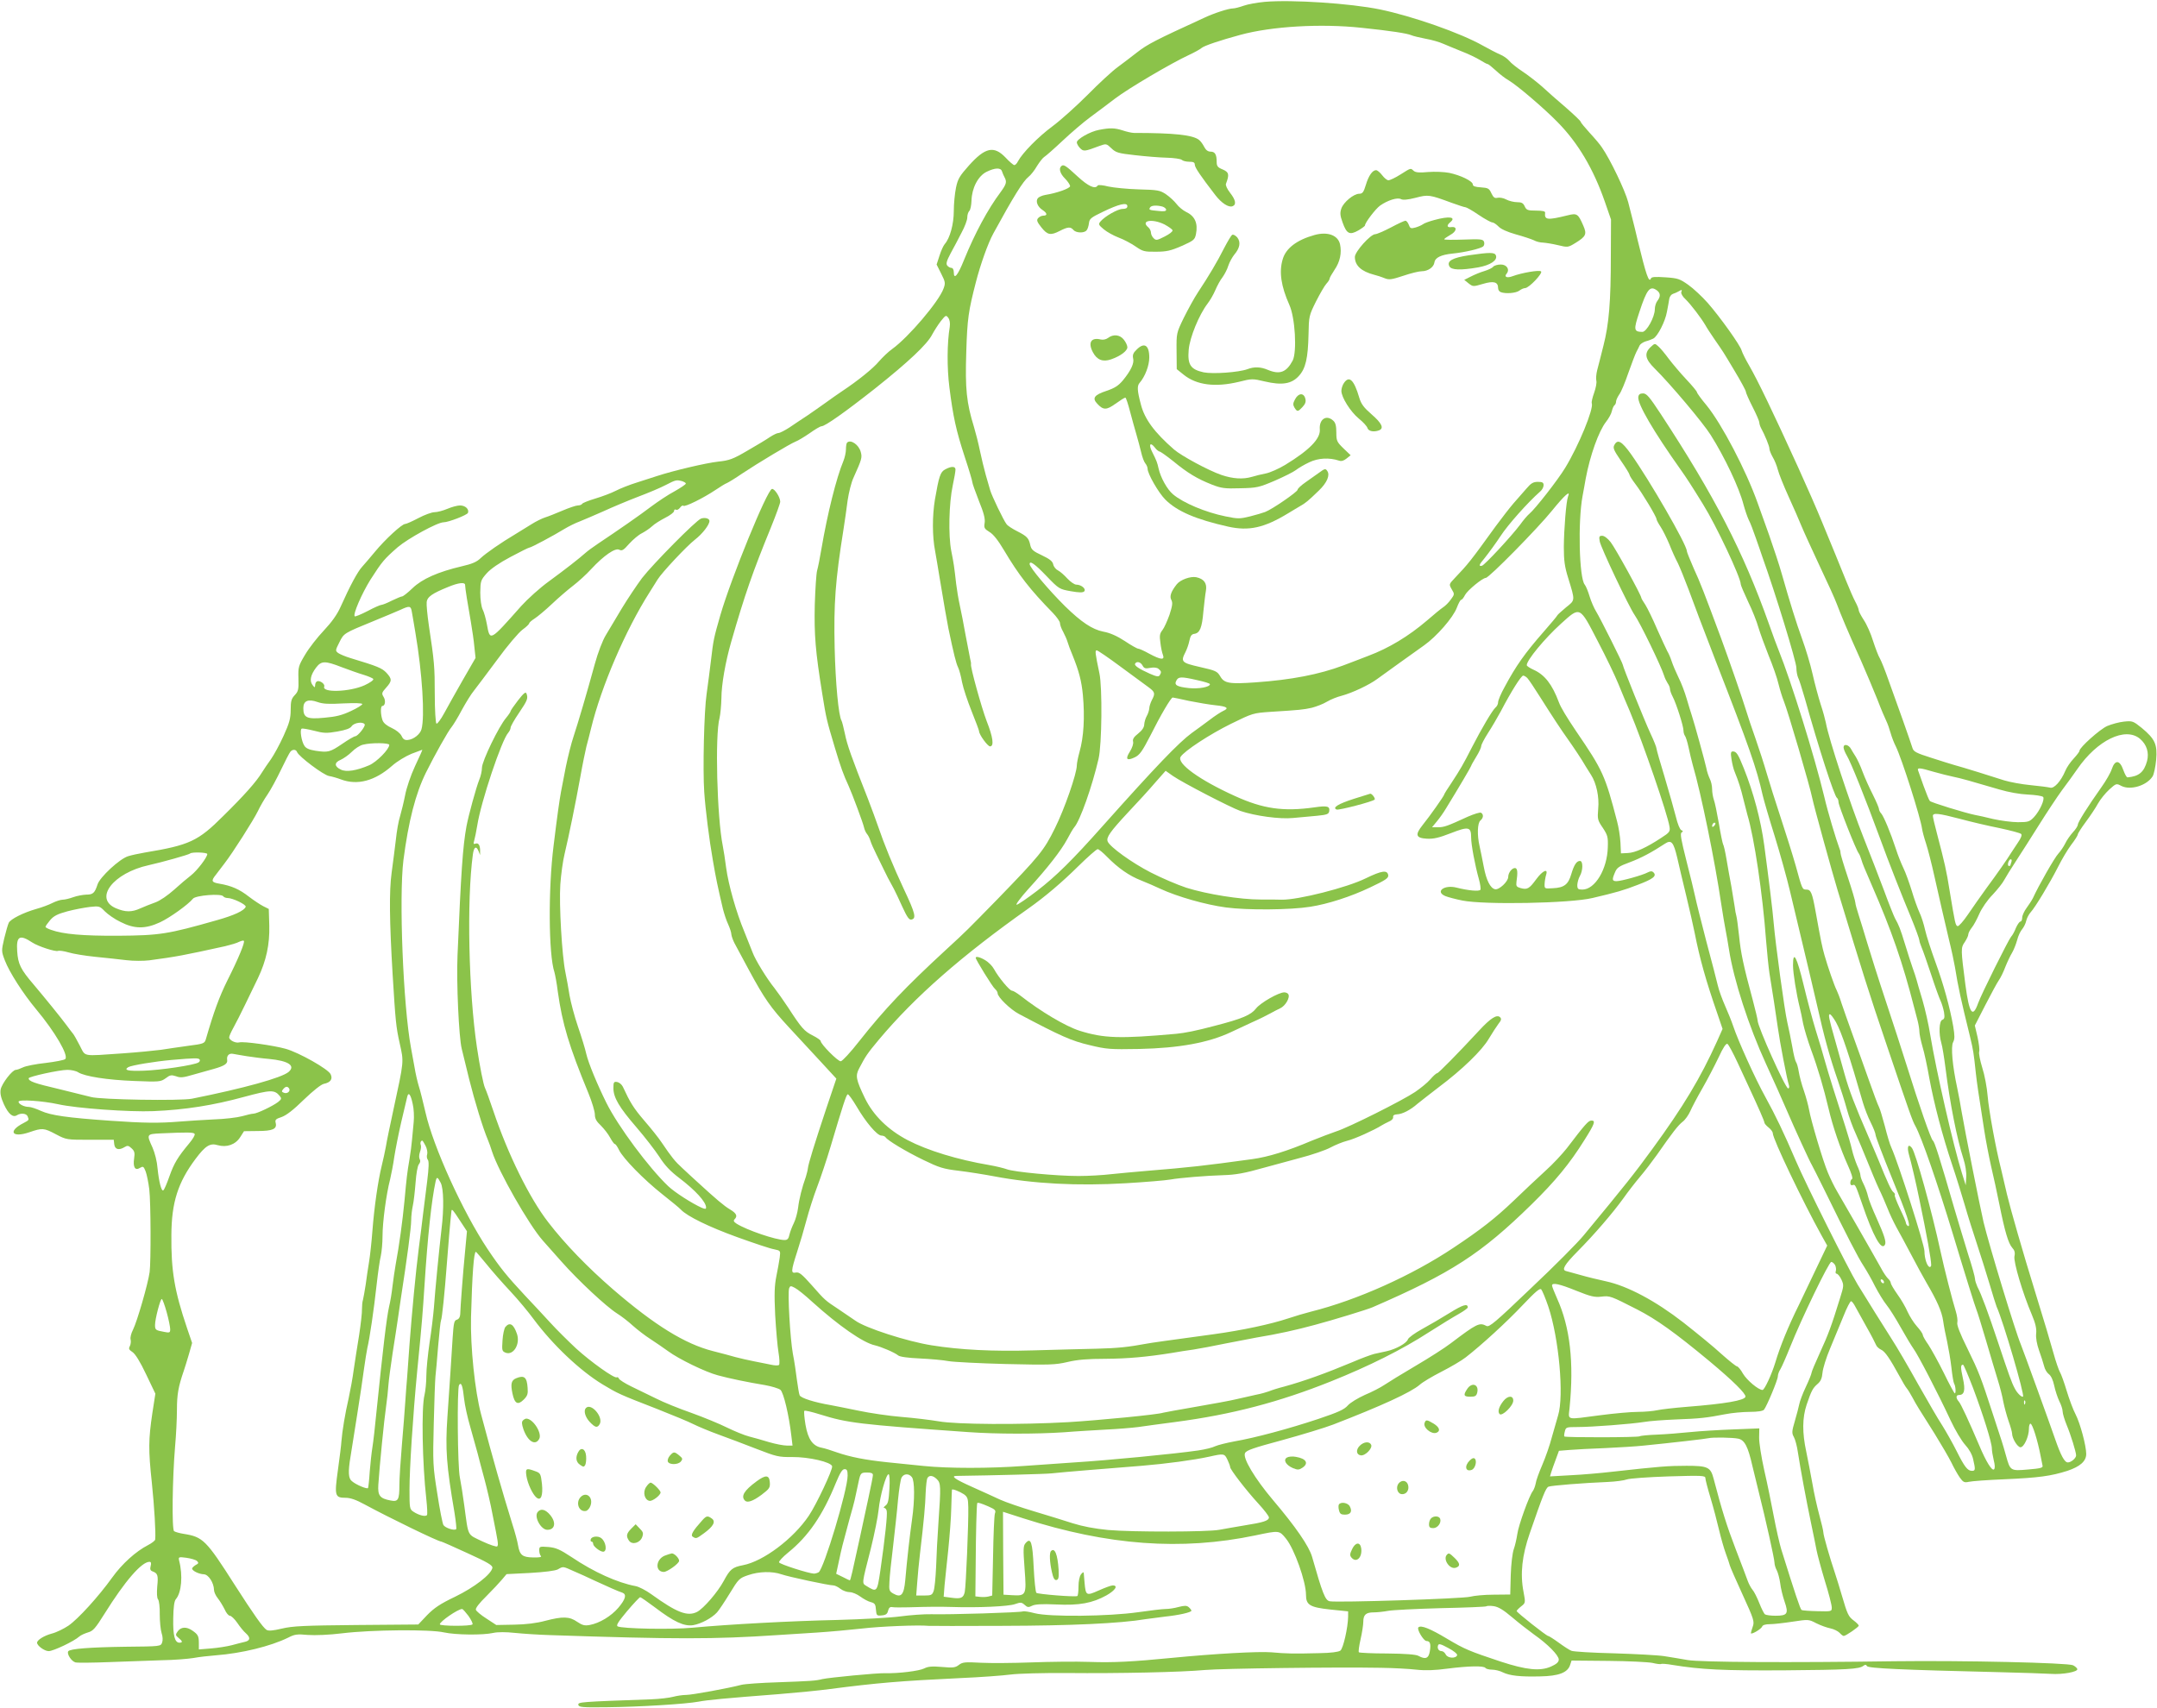 <?xml version="1.0" standalone="no"?>
<!DOCTYPE svg PUBLIC "-//W3C//DTD SVG 20010904//EN"
 "http://www.w3.org/TR/2001/REC-SVG-20010904/DTD/svg10.dtd">
<svg version="1.0" xmlns="http://www.w3.org/2000/svg"
 width="1280pt" height="1014pt" viewBox="0 0 1280 1014"
 preserveAspectRatio="xMidYMid meet">
<g transform="translate(0,1014) scale(0.1,-0.1)"
fill="#8bc34a" stroke="none">
<path d="M7505 10129 c-44 -4 -100 -14 -125 -23 -25 -9 -53 -16 -63 -16 -26 0
-113 -28 -172 -56 -290 -133 -335 -156 -399 -206 -30 -24 -81 -62 -113 -86
-32 -23 -112 -97 -178 -164 -66 -66 -160 -151 -210 -188 -85 -63 -177 -157
-204 -207 -6 -13 -16 -23 -22 -23 -5 0 -29 20 -52 45 -69 72 -121 60 -217 -47
-55 -62 -66 -79 -77 -132 -7 -34 -13 -96 -13 -138 0 -79 -23 -162 -54 -197 -8
-9 -22 -40 -31 -69 l-17 -52 27 -54 c25 -49 26 -57 14 -89 -27 -76 -208 -289
-304 -358 -23 -16 -58 -50 -79 -74 -34 -41 -124 -114 -222 -179 -21 -14 -64
-44 -94 -66 -30 -22 -80 -56 -110 -77 -30 -20 -78 -51 -105 -70 -28 -18 -57
-33 -65 -33 -9 0 -31 -11 -51 -24 -20 -14 -80 -50 -134 -81 -85 -50 -107 -58
-174 -65 -72 -8 -263 -53 -361 -85 -25 -8 -79 -26 -121 -39 -42 -13 -98 -35
-125 -49 -27 -14 -81 -34 -121 -46 -40 -12 -75 -26 -78 -31 -3 -6 -15 -10 -26
-10 -11 0 -52 -14 -92 -31 -40 -17 -85 -35 -102 -40 -16 -5 -54 -23 -82 -41
-29 -18 -71 -44 -94 -58 -86 -51 -175 -113 -206 -142 -23 -23 -51 -35 -112
-49 -141 -33 -236 -75 -293 -130 -28 -27 -56 -49 -62 -49 -6 0 -33 -12 -61
-25 -27 -14 -55 -25 -61 -25 -7 0 -44 -16 -83 -37 -39 -20 -73 -34 -76 -31
-12 11 42 135 93 217 70 109 81 122 162 193 61 52 236 148 272 148 29 0 140
43 145 56 8 22 -16 44 -47 44 -16 0 -49 -9 -75 -20 -26 -11 -60 -20 -76 -20
-17 0 -60 -16 -96 -35 -36 -19 -72 -35 -79 -35 -19 0 -119 -92 -179 -165 -27
-33 -62 -73 -76 -89 -27 -29 -72 -113 -128 -238 -20 -45 -52 -90 -99 -140 -38
-40 -88 -104 -111 -143 -40 -67 -42 -74 -40 -143 2 -64 -1 -76 -22 -98 -20
-21 -24 -36 -24 -87 0 -51 -8 -79 -42 -154 -23 -51 -57 -113 -75 -139 -18 -25
-42 -60 -53 -78 -34 -56 -105 -136 -230 -259 -150 -150 -200 -173 -465 -217
-36 -6 -81 -16 -100 -22 -51 -16 -167 -124 -181 -167 -17 -52 -27 -61 -68 -61
-20 -1 -54 -7 -76 -15 -22 -8 -50 -15 -63 -15 -12 0 -40 -9 -60 -19 -21 -11
-64 -27 -97 -36 -77 -22 -152 -60 -163 -82 -5 -10 -17 -52 -27 -93 -17 -74
-17 -76 4 -131 27 -70 107 -195 186 -290 112 -134 194 -275 172 -295 -6 -6
-59 -16 -116 -23 -57 -6 -118 -18 -134 -26 -17 -8 -36 -15 -43 -15 -21 0 -83
-81 -90 -116 -4 -24 1 -48 19 -88 27 -58 53 -81 78 -65 22 14 56 11 63 -7 9
-22 9 -22 -23 -39 -97 -49 -71 -91 34 -55 76 26 85 26 158 -13 61 -32 63 -32
202 -32 l140 0 3 -27 c4 -31 28 -37 62 -16 16 10 23 9 40 -7 18 -16 21 -27 16
-60 -8 -53 6 -75 34 -57 19 11 22 10 34 -20 7 -18 17 -67 22 -108 9 -77 10
-428 2 -490 -10 -71 -74 -293 -99 -343 -11 -21 -17 -47 -14 -57 3 -11 1 -28
-4 -39 -9 -16 -6 -22 15 -36 17 -11 46 -58 81 -132 l55 -115 -18 -116 c-23
-156 -24 -217 -3 -412 15 -144 24 -299 20 -337 0 -7 -20 -22 -43 -34 -72 -37
-154 -111 -212 -192 -81 -113 -203 -247 -260 -286 -27 -18 -71 -40 -99 -47
-45 -12 -87 -38 -87 -54 0 -18 44 -50 69 -50 27 0 150 58 182 87 9 8 32 18 51
24 30 8 44 24 99 112 120 192 219 307 266 307 9 0 12 -7 7 -25 -5 -19 -2 -27
12 -32 30 -11 34 -24 27 -90 -3 -39 -2 -68 5 -76 6 -7 11 -47 10 -89 0 -42 5
-92 11 -111 7 -20 8 -43 3 -56 -8 -23 -10 -23 -218 -25 -210 -3 -330 -12 -339
-27 -10 -15 19 -60 43 -66 13 -3 106 -2 205 2 100 4 239 9 309 11 70 1 154 8
185 13 32 6 92 13 133 16 156 12 326 54 430 105 38 20 54 22 117 16 44 -3 125
0 206 10 173 21 521 24 602 5 69 -15 230 -17 292 -3 27 6 75 6 130 0 49 -5
142 -11 208 -13 741 -25 973 -25 1345 0 52 3 158 10 235 15 77 5 199 16 270
24 108 13 338 22 395 16 8 -1 206 -1 440 0 403 1 696 14 850 40 30 4 82 11
115 15 78 8 155 25 155 35 0 4 -7 13 -16 21 -12 10 -24 10 -60 1 -24 -7 -59
-12 -78 -12 -18 0 -92 -9 -162 -19 -174 -25 -526 -29 -614 -6 -33 9 -64 13
-69 11 -11 -7 -440 -20 -544 -17 -43 1 -126 -5 -185 -13 -59 -8 -226 -17 -372
-21 -276 -6 -646 -26 -860 -46 -127 -12 -419 -6 -445 8 -10 6 5 29 56 90 39
46 74 83 78 83 4 0 43 -27 87 -60 113 -86 173 -114 227 -106 47 8 111 42 142
76 11 12 45 63 75 112 53 87 57 91 110 109 64 22 142 24 197 5 43 -15 281 -66
309 -66 8 0 27 -9 41 -20 14 -11 39 -20 55 -20 16 0 44 -12 63 -26 19 -14 46
-29 62 -33 24 -6 29 -13 31 -45 3 -35 5 -37 35 -34 24 2 33 9 37 28 5 18 12
24 26 21 10 -2 53 -2 94 -1 135 4 184 4 260 2 151 -5 335 3 373 17 34 12 40
11 58 -5 16 -15 23 -15 43 -5 17 9 57 12 142 8 139 -7 217 8 300 54 53 30 71
59 37 59 -10 0 -47 -14 -83 -30 -74 -33 -77 -31 -84 46 -2 27 -5 54 -5 59 -1
6 -8 1 -16 -9 -9 -12 -15 -42 -15 -72 0 -29 -3 -55 -7 -57 -14 -7 -235 11
-243 19 -5 5 -12 73 -16 152 -7 150 -17 178 -47 144 -15 -16 -16 -33 -7 -153
12 -157 10 -162 -75 -157 l-50 3 -2 246 -1 246 121 -39 c502 -161 938 -193
1377 -101 142 30 141 30 181 -19 50 -61 119 -255 119 -334 0 -60 23 -74 143
-87 l107 -11 0 -31 c-1 -66 -29 -189 -46 -202 -11 -8 -56 -14 -123 -15 -158
-4 -198 -3 -287 5 -76 6 -333 -8 -589 -33 -234 -23 -349 -29 -490 -24 -82 3
-238 1 -345 -3 -107 -4 -242 -5 -300 -2 -93 5 -108 4 -130 -13 -21 -16 -34
-18 -100 -12 -59 5 -83 3 -106 -9 -30 -15 -153 -30 -230 -28 -45 2 -335 -26
-374 -35 -38 -10 -71 -12 -265 -19 -99 -3 -196 -10 -215 -15 -76 -20 -294 -60
-328 -60 -20 0 -55 -5 -77 -11 -22 -6 -80 -13 -130 -15 -424 -15 -436 -16
-433 -33 3 -14 24 -16 173 -14 192 2 465 19 540 33 51 10 157 20 480 45 99 8
234 21 300 30 277 36 416 48 775 65 118 5 252 15 297 21 46 6 193 10 335 9
311 -3 678 5 818 18 102 9 780 18 1045 13 72 -1 166 -6 209 -11 55 -6 111 -4
185 6 125 16 217 18 226 4 3 -5 21 -10 39 -10 18 0 47 -7 64 -16 41 -20 104
-27 222 -24 109 2 162 22 177 67 l9 27 218 -2 c120 -1 238 -7 262 -12 25 -6
48 -9 52 -6 4 2 34 0 67 -6 173 -28 302 -34 662 -32 376 3 446 7 471 27 10 8
16 7 21 -2 8 -13 200 -22 786 -36 132 -3 269 -8 305 -10 70 -5 163 12 157 29
-2 6 -13 16 -25 22 -31 15 -654 29 -1057 24 -625 -9 -1156 -6 -1230 7 -38 7
-101 17 -138 23 -37 6 -172 13 -300 17 -128 3 -241 10 -252 15 -11 4 -45 26
-75 48 -30 22 -59 40 -63 40 -10 0 -187 140 -187 148 0 3 12 16 26 27 27 21
27 22 15 86 -21 108 -9 217 37 349 77 223 95 269 111 276 17 7 205 22 351 28
47 2 98 9 114 15 16 6 126 14 247 18 199 6 219 5 219 -10 0 -9 14 -63 31 -119
17 -57 39 -141 50 -188 11 -47 29 -110 40 -140 11 -30 22 -62 24 -71 2 -9 36
-87 76 -174 67 -146 71 -160 60 -190 -6 -17 -11 -35 -11 -38 0 -12 61 23 67
39 3 9 20 14 47 14 22 0 83 7 135 15 93 14 94 14 140 -10 26 -13 63 -26 83
-30 20 -4 44 -16 54 -26 9 -10 20 -19 25 -19 12 0 89 53 89 61 0 5 -13 18 -29
30 -32 24 -38 36 -71 149 -12 41 -30 100 -40 130 -32 95 -70 227 -70 245 0 9
-11 55 -24 103 -13 48 -32 132 -41 187 -10 55 -26 139 -36 187 -25 115 -24
203 2 281 28 82 36 98 65 123 18 15 26 33 29 66 2 25 22 90 45 144 23 55 58
141 79 191 20 51 41 91 46 90 6 -2 17 -17 25 -33 8 -15 38 -69 66 -119 28 -49
53 -98 57 -108 3 -9 17 -22 30 -28 23 -10 52 -53 110 -159 16 -30 35 -62 42
-70 7 -8 22 -33 34 -55 25 -47 35 -62 131 -214 39 -63 84 -140 100 -172 15
-32 38 -72 50 -89 20 -28 27 -31 54 -25 17 4 112 11 211 15 203 9 276 19 373
50 75 25 112 57 112 100 0 49 -36 183 -63 235 -15 28 -38 91 -53 140 -15 50
-33 100 -40 111 -7 12 -25 64 -39 115 -25 88 -48 166 -109 364 -71 229 -146
491 -166 575 -12 52 -28 120 -35 150 -31 120 -73 350 -80 435 -4 50 -18 125
-32 168 -13 43 -22 86 -18 96 3 10 -2 49 -10 86 l-16 68 62 121 c34 66 70 133
80 147 10 14 28 50 39 80 12 30 30 68 40 84 10 17 23 50 30 75 6 25 20 54 30
65 9 11 21 34 24 50 4 17 16 39 26 50 27 29 116 177 163 270 22 44 57 103 78
131 22 28 39 56 39 61 0 6 21 39 47 74 26 35 59 84 73 110 14 25 44 62 67 83
41 37 42 37 72 21 54 -27 150 2 185 57 8 13 17 57 21 98 8 92 -7 124 -85 189
-52 42 -56 43 -106 38 -29 -3 -73 -15 -99 -26 -44 -19 -165 -128 -165 -147 0
-6 -16 -26 -35 -47 -19 -20 -41 -52 -49 -72 -26 -62 -67 -107 -90 -100 -12 3
-64 10 -117 15 -53 5 -122 18 -155 28 -64 21 -250 79 -299 92 -16 5 -77 23
-134 42 -89 28 -106 37 -112 58 -4 14 -30 88 -57 165 -28 77 -66 185 -86 240
-19 55 -42 112 -50 126 -9 14 -27 62 -41 105 -13 43 -38 99 -55 124 -16 25
-30 51 -30 58 0 7 -9 30 -20 50 -11 20 -35 76 -55 125 -38 94 -86 212 -142
347 -31 76 -91 213 -142 325 -146 321 -241 519 -291 605 -21 36 -41 76 -45 90
-9 32 -126 196 -201 282 -33 37 -84 85 -115 107 -51 36 -62 40 -136 45 -60 4
-83 3 -86 -7 -12 -28 -28 18 -79 228 -10 44 -23 96 -28 115 -5 19 -18 69 -28
110 -18 69 -107 255 -156 325 -11 17 -44 56 -73 87 -29 32 -53 61 -53 65 0 5
-39 42 -86 83 -48 41 -113 98 -144 127 -32 28 -85 69 -117 90 -32 21 -67 49
-77 62 -11 13 -35 30 -55 38 -19 8 -65 32 -101 52 -132 75 -418 175 -611 215
-175 36 -522 59 -684 45z m575 -154 c173 -18 270 -33 295 -44 11 -5 49 -14 85
-21 36 -6 83 -20 105 -30 22 -9 71 -30 109 -45 39 -15 87 -38 108 -51 21 -13
41 -24 45 -24 5 0 26 -17 49 -38 22 -21 57 -48 77 -59 52 -31 210 -166 290
-248 122 -124 213 -278 281 -474 l36 -104 -1 -215 c0 -273 -11 -405 -44 -534
-14 -57 -31 -122 -37 -145 -6 -23 -8 -52 -5 -63 3 -11 -3 -43 -13 -71 -10 -28
-17 -56 -14 -63 12 -32 -77 -250 -158 -383 -43 -71 -178 -244 -213 -273 -10
-8 -35 -37 -55 -65 -52 -69 -210 -239 -226 -243 -21 -5 -17 7 14 43 25 31 73
97 97 134 43 66 161 199 235 264 11 9 20 26 20 37 0 16 -7 20 -34 20 -27 0
-41 -8 -67 -39 -19 -21 -54 -61 -78 -89 -24 -28 -71 -89 -105 -135 -151 -209
-163 -224 -245 -310 -33 -35 -33 -35 -16 -65 17 -28 17 -30 -6 -61 -12 -17
-33 -38 -46 -46 -12 -8 -55 -43 -95 -78 -109 -93 -226 -164 -349 -210 -35 -14
-102 -39 -149 -57 -142 -53 -306 -85 -519 -100 -156 -11 -186 -6 -210 36 -18
30 -27 34 -120 55 -110 25 -116 31 -86 89 8 16 19 46 23 67 6 29 13 39 30 41
32 5 45 36 53 132 5 47 11 102 15 123 8 45 -11 71 -57 81 -34 7 -95 -15 -116
-42 -34 -43 -44 -72 -32 -93 9 -17 6 -35 -11 -88 -13 -36 -31 -77 -42 -91 -16
-20 -18 -33 -12 -75 3 -27 10 -60 15 -72 12 -32 -12 -30 -81 7 -30 17 -60 30
-66 30 -6 0 -42 20 -79 45 -46 30 -88 49 -128 56 -65 13 -130 56 -227 151 -96
95 -210 230 -210 250 0 23 32 0 100 -71 74 -77 77 -78 144 -90 51 -9 72 -9 80
-1 13 14 -17 40 -47 40 -11 0 -34 16 -53 36 -18 20 -43 42 -55 48 -13 6 -26
22 -29 36 -4 19 -21 32 -67 54 -52 24 -63 34 -69 60 -9 42 -19 53 -78 83 -28
14 -57 33 -63 42 -17 21 -88 169 -97 201 -4 14 -16 54 -26 90 -10 36 -26 101
-35 145 -9 44 -25 107 -35 140 -45 146 -53 227 -46 445 6 199 13 244 57 415
27 105 72 232 104 290 119 218 177 311 208 335 14 11 37 40 51 65 15 24 34 48
42 53 9 5 59 49 110 97 51 48 125 111 163 139 38 28 105 78 148 111 80 61 335
211 439 259 32 15 65 33 74 41 14 13 108 45 230 78 187 51 478 68 720 42z
m-2134 -852 c3 -10 10 -26 15 -35 15 -28 11 -41 -23 -88 -76 -101 -153 -245
-217 -402 -37 -93 -61 -121 -61 -74 0 15 -6 26 -14 26 -7 0 -19 6 -25 14 -8
10 -4 27 20 72 18 32 47 88 65 123 19 35 34 75 34 90 0 15 5 32 12 39 7 7 12
34 13 61 2 75 39 146 89 171 51 25 85 26 92 3z m3887 -707 c21 -16 22 -36 2
-62 -8 -10 -15 -32 -15 -49 0 -47 -49 -135 -74 -135 -51 1 -53 12 -18 117 45
137 63 160 105 129z m144 -10 c-3 -7 8 -27 25 -42 32 -31 92 -110 118 -154 8
-15 33 -53 55 -85 54 -78 47 -67 120 -189 36 -60 65 -114 65 -120 0 -7 18 -48
40 -91 22 -43 40 -85 40 -92 0 -7 4 -21 9 -31 25 -46 51 -110 51 -125 0 -9 9
-31 19 -49 11 -18 25 -52 31 -76 6 -24 35 -96 64 -160 29 -64 64 -143 77 -176
13 -32 62 -138 107 -235 46 -97 92 -198 102 -226 22 -59 65 -162 143 -335 30
-69 74 -172 97 -230 22 -58 47 -116 54 -130 7 -14 18 -45 25 -70 7 -25 21 -61
31 -80 35 -71 147 -422 156 -490 2 -14 12 -52 23 -85 11 -33 34 -123 51 -200
38 -168 51 -226 85 -370 15 -60 31 -135 36 -165 19 -119 35 -191 90 -415 19
-80 21 -92 34 -215 7 -62 14 -110 50 -340 9 -58 27 -152 40 -210 14 -58 36
-161 50 -230 32 -160 53 -230 76 -256 14 -15 18 -29 13 -51 -6 -33 48 -217
104 -348 21 -50 28 -81 25 -110 -3 -25 4 -63 17 -100 12 -33 25 -75 30 -93 4
-19 17 -40 28 -48 13 -9 25 -35 32 -68 6 -29 20 -71 30 -92 11 -21 20 -49 20
-61 0 -13 11 -49 24 -81 24 -57 56 -161 56 -180 0 -17 -30 -42 -49 -42 -20 0
-42 42 -76 140 -28 82 -189 526 -203 560 -33 78 -188 588 -221 725 -22 94
-110 538 -131 660 -6 39 -18 102 -26 140 -28 129 -38 243 -24 269 10 19 10 38
1 93 -20 114 -58 252 -106 383 -25 69 -53 154 -61 190 -8 36 -23 83 -34 105
-10 22 -31 79 -45 127 -15 48 -37 110 -50 136 -13 27 -33 77 -44 112 -32 98
-72 193 -87 211 -8 8 -14 21 -14 28 0 6 -16 44 -36 84 -20 39 -48 101 -61 136
-13 36 -32 76 -41 90 -9 14 -22 35 -28 46 -14 26 -44 32 -44 9 0 -9 9 -31 19
-48 23 -37 110 -254 197 -491 50 -138 133 -348 184 -470 26 -63 50 -129 50
-137 0 -6 6 -24 13 -41 8 -18 33 -90 57 -162 23 -71 49 -142 56 -156 7 -15 16
-45 20 -66 5 -32 3 -41 -10 -46 -19 -7 -22 -82 -6 -137 6 -19 17 -87 25 -150
26 -207 68 -420 106 -537 12 -37 19 -81 17 -110 l-3 -48 -22 70 c-53 170 -152
603 -189 825 -9 58 -30 150 -46 205 -17 55 -32 109 -35 120 -3 11 -13 43 -23
70 -10 28 -30 91 -45 140 -29 95 -37 114 -60 155 -7 14 -37 88 -65 165 -29 77
-83 217 -120 310 -80 201 -209 592 -225 685 -4 19 -17 69 -31 110 -13 41 -35
122 -48 180 -13 58 -41 150 -61 205 -36 99 -72 215 -122 390 -14 50 -48 153
-75 230 -28 77 -58 163 -68 190 -69 194 -212 467 -302 578 -32 38 -58 74 -58
79 0 5 -28 39 -63 76 -35 37 -81 92 -104 122 -22 30 -50 64 -62 74 -21 19 -21
19 -46 -4 -39 -37 -33 -71 24 -127 93 -92 286 -321 332 -394 84 -133 170 -315
195 -413 9 -33 23 -74 31 -91 9 -16 28 -66 43 -110 15 -44 33 -93 38 -110 77
-214 202 -622 202 -659 0 -20 5 -46 10 -57 6 -11 24 -68 41 -127 81 -290 174
-578 190 -588 5 -3 9 -14 9 -25 0 -20 104 -284 120 -304 4 -5 11 -21 15 -35 8
-28 18 -51 63 -155 117 -268 183 -459 251 -725 5 -19 14 -54 20 -76 6 -23 11
-53 11 -67 0 -14 8 -53 18 -88 11 -35 29 -120 41 -189 28 -151 77 -339 136
-515 24 -71 57 -179 75 -240 17 -60 50 -164 72 -230 22 -66 55 -172 74 -235
18 -63 38 -124 42 -135 40 -88 167 -523 157 -534 -7 -7 -36 21 -50 50 -18 34
-34 79 -99 274 -57 171 -98 283 -122 328 -7 16 -14 37 -14 47 0 10 -18 76 -41
146 -22 71 -58 192 -81 269 -89 308 -118 399 -128 405 -11 7 -82 211 -155 445
-26 83 -82 256 -125 385 -43 129 -92 285 -110 345 -18 61 -41 135 -51 166 -10
31 -19 63 -19 71 0 9 -20 77 -45 152 -25 74 -44 139 -43 143 0 5 -1 15 -5 23
-21 56 -71 222 -91 309 -60 249 -198 690 -271 871 -8 19 -35 91 -59 160 -151
425 -321 755 -641 1243 -67 102 -84 122 -105 122 -18 0 -26 -6 -28 -21 -6 -40
89 -203 253 -434 30 -42 64 -94 131 -203 78 -125 224 -435 224 -475 0 -6 20
-53 44 -104 25 -51 52 -120 61 -153 10 -33 37 -107 60 -165 24 -58 51 -134 59
-170 9 -36 23 -81 31 -100 24 -58 155 -505 170 -580 9 -45 118 -440 150 -545
151 -497 182 -597 290 -915 140 -414 153 -451 171 -483 37 -67 130 -336 223
-642 71 -236 132 -431 140 -450 5 -11 30 -92 56 -180 26 -88 57 -194 70 -235
13 -41 28 -100 33 -130 6 -30 20 -82 31 -114 12 -33 21 -66 21 -74 0 -29 32
-82 50 -82 21 0 50 64 50 110 0 17 4 30 9 30 12 0 43 -101 60 -190 5 -25 10
-52 12 -60 3 -12 -14 -16 -86 -22 -104 -9 -106 -9 -131 82 -8 30 -20 69 -25
85 -6 17 -30 91 -54 165 -71 218 -81 245 -150 386 -44 88 -64 141 -60 154 3
11 -1 41 -9 67 -18 56 -70 259 -90 353 -54 249 -147 583 -170 616 -22 29 -31
8 -18 -39 12 -40 44 -177 61 -262 46 -221 71 -360 71 -394 0 -6 -4 -11 -8 -11
-15 0 -32 50 -32 94 0 39 -155 523 -196 614 -9 18 -26 76 -39 128 -14 52 -29
103 -35 114 -6 10 -32 81 -59 157 -27 76 -70 197 -96 268 -26 72 -56 157 -67
190 -10 33 -24 68 -29 78 -13 24 -53 140 -72 207 -15 54 -19 72 -53 260 -20
111 -28 130 -54 130 -25 0 -25 0 -64 142 -19 67 -60 197 -90 288 -30 91 -67
208 -82 260 -15 52 -45 145 -66 205 -22 61 -47 137 -57 170 -19 63 -99 294
-149 430 -100 269 -123 329 -161 411 -22 51 -41 97 -41 103 0 38 -222 422
-333 578 -54 75 -78 88 -97 52 -10 -17 -4 -31 39 -94 28 -40 51 -78 51 -83 0
-5 15 -29 34 -54 40 -52 126 -195 126 -209 0 -5 11 -26 25 -47 13 -20 36 -66
51 -102 14 -36 37 -87 51 -113 13 -27 41 -97 63 -155 21 -59 94 -251 162 -427
198 -508 242 -634 278 -795 7 -30 39 -140 72 -245 32 -104 72 -248 89 -320 17
-71 50 -211 74 -310 24 -99 62 -261 85 -360 46 -205 78 -319 125 -455 18 -52
43 -131 55 -175 12 -44 35 -107 51 -141 15 -33 46 -107 69 -164 23 -57 54
-132 70 -166 17 -34 39 -87 51 -116 11 -29 35 -80 53 -113 19 -33 58 -107 89
-165 30 -58 71 -132 90 -165 62 -106 90 -169 98 -225 4 -30 15 -86 24 -125 8
-38 20 -107 25 -152 5 -46 12 -88 16 -95 9 -14 12 -58 4 -58 -3 0 -33 55 -65
121 -33 67 -75 142 -92 168 -18 25 -33 52 -33 58 0 7 -16 30 -35 51 -19 21
-43 60 -55 86 -11 26 -38 73 -60 103 -22 31 -40 62 -40 68 0 7 -7 18 -15 25
-8 7 -28 35 -43 64 -46 83 -232 407 -261 456 -15 25 -39 74 -54 110 -30 71
-101 311 -112 375 -4 22 -17 72 -30 110 -14 39 -27 90 -31 115 -4 25 -11 50
-16 56 -5 7 -15 47 -22 90 -8 44 -21 109 -30 147 -16 68 -70 463 -81 592 -5
64 -29 259 -56 460 -20 147 -63 310 -121 455 -34 85 -44 100 -65 100 -12 0
-14 -9 -8 -46 4 -26 12 -61 20 -78 21 -51 36 -98 51 -161 8 -33 19 -73 23 -90
41 -135 91 -473 111 -745 6 -74 15 -162 20 -195 15 -91 40 -252 50 -325 11
-81 54 -306 66 -342 3 -10 1 -18 -5 -18 -16 0 -181 367 -181 403 0 7 -13 62
-29 122 -55 203 -71 279 -81 380 -6 55 -13 108 -16 118 -3 10 -8 35 -10 55 -3
20 -12 75 -20 122 -9 47 -22 120 -29 162 -7 42 -16 82 -20 87 -3 6 -15 62 -25
124 -11 63 -24 126 -30 141 -5 15 -10 43 -10 62 0 19 -6 47 -14 62 -7 15 -17
43 -20 62 -8 38 -71 267 -87 315 -6 17 -19 61 -30 98 -11 38 -32 94 -48 125
-15 31 -34 75 -41 97 -7 22 -19 49 -26 60 -6 11 -33 70 -60 130 -26 61 -58
126 -70 145 -13 19 -24 38 -24 41 0 16 -155 297 -182 331 -17 22 -38 38 -50
38 -18 0 -20 -5 -15 -33 5 -34 175 -392 207 -437 32 -45 158 -305 175 -360 4
-14 14 -34 21 -45 8 -11 14 -26 14 -35 0 -8 7 -28 16 -45 21 -40 64 -174 64
-201 0 -11 4 -24 8 -30 5 -5 15 -36 22 -69 7 -33 18 -80 25 -105 49 -166 132
-573 169 -825 9 -60 21 -130 26 -155 5 -25 14 -76 20 -115 28 -181 117 -456
220 -680 43 -93 98 -217 123 -275 48 -112 138 -308 149 -325 4 -6 36 -71 73
-145 135 -276 201 -404 234 -454 18 -28 49 -82 68 -121 20 -38 50 -88 68 -110
18 -22 56 -83 85 -135 29 -52 63 -108 75 -125 25 -33 144 -262 220 -425 27
-58 66 -123 87 -146 23 -25 41 -57 47 -85 14 -61 14 -69 -7 -69 -26 0 -44 23
-92 119 -23 46 -61 113 -84 150 -24 36 -88 147 -144 246 -55 99 -126 221 -158
270 -61 95 -128 204 -201 322 -56 93 -307 595 -366 733 -71 166 -122 272 -181
379 -61 110 -162 334 -191 421 -10 30 -32 84 -48 120 -16 36 -36 90 -43 120
-7 30 -38 150 -69 265 -30 116 -60 235 -66 265 -6 30 -30 126 -52 213 -31 123
-38 160 -28 166 10 6 9 9 -2 14 -8 3 -22 37 -32 79 -10 40 -40 145 -66 233
-27 88 -49 166 -49 172 0 7 -16 48 -36 90 -35 75 -164 396 -164 407 0 10 -135
279 -158 316 -12 19 -30 60 -39 90 -9 30 -22 62 -29 70 -33 40 -41 373 -13
525 6 33 15 80 19 105 26 138 77 281 121 337 15 19 31 47 34 63 4 17 11 32 16
35 5 4 9 13 9 22 0 8 9 27 19 42 11 14 35 72 54 128 20 56 41 112 48 125 7 12
15 30 19 38 4 8 20 19 36 24 16 4 36 12 44 16 26 12 72 102 82 160 6 30 12 65
14 78 3 13 12 25 22 28 9 3 24 9 32 14 21 12 23 12 17 -4z m-4341 -206 c-16
-96 -17 -242 -2 -360 22 -173 39 -253 91 -412 25 -75 45 -143 45 -150 0 -7 18
-57 39 -111 29 -71 38 -106 34 -131 -5 -29 -1 -35 28 -53 23 -13 52 -50 87
-109 88 -148 154 -233 290 -372 23 -24 42 -51 42 -60 0 -10 8 -33 19 -52 10
-19 22 -46 26 -60 4 -14 17 -50 30 -80 38 -94 53 -152 61 -235 12 -133 5 -250
-20 -338 -9 -32 -16 -68 -16 -80 0 -48 -73 -259 -130 -373 -65 -132 -91 -163
-339 -419 -185 -189 -182 -187 -305 -300 -243 -224 -366 -353 -519 -547 -50
-64 -99 -117 -108 -117 -17 -1 -119 102 -119 120 0 5 -21 20 -47 33 -50 25
-67 44 -146 166 -27 41 -64 93 -81 115 -46 57 -114 168 -130 212 -8 21 -30 76
-49 123 -48 115 -94 277 -108 380 -6 47 -15 105 -20 130 -34 167 -47 657 -19
759 5 21 10 74 11 117 0 80 24 216 58 334 81 282 128 416 236 680 30 74 55
143 55 152 0 27 -34 79 -49 76 -29 -6 -242 -528 -306 -748 -40 -139 -42 -150
-56 -270 -6 -52 -18 -142 -26 -200 -15 -100 -23 -449 -14 -580 7 -105 30 -286
51 -405 19 -111 28 -153 60 -290 7 -27 20 -68 31 -91 10 -22 19 -49 19 -60 1
-10 9 -33 18 -51 9 -17 48 -89 86 -160 93 -172 129 -223 238 -341 51 -55 135
-146 187 -202 l94 -102 -61 -181 c-70 -211 -105 -324 -108 -352 -1 -11 -7 -33
-12 -50 -22 -61 -40 -131 -46 -184 -4 -30 -15 -70 -25 -90 -10 -20 -22 -51
-26 -68 -5 -25 -12 -33 -29 -33 -52 0 -225 59 -285 97 -17 11 -20 18 -12 26
19 19 12 35 -26 58 -36 21 -84 62 -193 162 -25 23 -66 60 -90 83 -45 41 -64
65 -123 152 -17 26 -64 85 -104 131 -64 75 -83 106 -127 201 -7 14 -22 26 -34
28 -19 3 -22 -1 -22 -36 0 -56 34 -114 136 -232 50 -58 111 -137 136 -175 33
-52 65 -86 119 -127 96 -73 159 -142 159 -175 0 -10 -6 -10 -27 -1 -56 25
-159 91 -197 127 -114 108 -298 355 -368 496 -53 107 -106 234 -119 290 -6 28
-28 100 -49 161 -21 61 -43 145 -50 185 -6 41 -18 103 -25 139 -20 96 -38 400
-30 520 4 58 15 139 25 180 26 109 66 305 94 460 13 74 30 155 36 180 7 25 19
72 27 105 61 251 205 585 348 810 17 28 39 61 47 75 25 41 172 198 222 237 44
34 86 88 86 111 0 15 -27 22 -50 14 -30 -11 -284 -268 -350 -353 -32 -43 -86
-124 -120 -180 -34 -57 -77 -129 -95 -159 -19 -31 -47 -104 -65 -170 -49 -179
-99 -348 -126 -430 -14 -41 -34 -122 -46 -180 -11 -58 -24 -125 -29 -150 -9
-50 -21 -131 -44 -320 -32 -253 -30 -646 5 -750 4 -14 14 -65 20 -115 27 -192
66 -323 182 -604 21 -51 38 -108 38 -126 0 -24 9 -41 36 -66 19 -19 44 -51 55
-72 11 -20 23 -37 27 -37 5 0 16 -16 25 -35 24 -50 147 -176 257 -263 52 -41
102 -82 110 -91 37 -40 169 -104 335 -164 100 -36 198 -69 219 -72 38 -8 38
-8 33 -49 -3 -22 -12 -72 -20 -111 -11 -56 -13 -103 -7 -230 5 -88 14 -189 20
-224 6 -35 7 -68 3 -72 -5 -5 -26 -4 -48 1 -22 4 -67 14 -100 20 -33 6 -82 18
-110 25 -27 8 -88 24 -135 36 -165 42 -345 153 -592 366 -149 129 -286 270
-385 399 -111 143 -239 403 -325 659 -22 66 -45 128 -50 138 -9 18 -31 127
-48 242 -49 329 -61 869 -24 1143 6 46 20 54 34 20 l9 -23 0 22 c1 34 -9 52
-26 46 -13 -5 -15 -2 -9 18 4 13 12 53 18 89 22 142 145 508 184 551 7 8 14
22 14 30 0 8 22 47 50 88 50 74 55 86 44 115 -5 12 -17 1 -50 -41 -24 -31 -44
-60 -44 -64 0 -4 -12 -22 -26 -39 -44 -51 -144 -258 -144 -297 0 -18 -7 -50
-16 -71 -18 -45 -63 -208 -76 -277 -22 -121 -32 -270 -53 -765 -7 -163 8 -487
25 -555 5 -22 25 -103 44 -180 33 -132 82 -292 111 -360 7 -16 18 -48 25 -70
38 -118 218 -434 301 -528 11 -12 60 -68 110 -124 101 -114 266 -268 331 -309
24 -15 66 -47 93 -72 28 -25 75 -61 105 -80 30 -20 78 -52 105 -72 62 -46 222
-124 295 -143 65 -18 176 -41 279 -58 40 -7 82 -20 92 -28 19 -16 51 -151 65
-273 l7 -58 -34 0 c-19 0 -66 9 -104 20 -39 12 -92 27 -120 34 -27 7 -86 31
-131 53 -44 22 -139 61 -211 87 -72 25 -166 63 -209 85 -44 21 -110 53 -148
72 -37 18 -70 39 -73 46 -3 7 -9 11 -13 8 -14 -8 -153 91 -241 171 -47 44
-117 113 -154 154 -38 41 -105 114 -150 161 -108 116 -147 164 -222 276 -147
221 -322 606 -368 810 -15 64 -32 134 -40 157 -7 23 -19 73 -25 111 -7 39 -16
90 -21 115 -47 254 -72 895 -45 1115 30 231 72 395 134 520 51 103 132 247
152 270 9 11 37 56 60 100 24 44 56 96 72 115 15 19 78 103 139 185 61 84 128
162 150 178 21 15 39 32 39 37 0 4 15 18 33 29 17 11 64 50 102 86 39 37 95
85 125 108 30 23 79 67 108 99 76 82 144 128 167 115 16 -8 25 -3 59 36 23 25
56 53 75 62 19 10 46 28 60 41 14 14 50 36 79 51 28 14 52 32 52 40 0 8 5 11
11 8 6 -4 16 1 24 11 7 11 17 16 20 12 9 -9 121 47 191 94 28 19 59 38 68 41
9 4 49 28 88 55 96 64 288 179 319 191 14 5 52 28 84 50 32 23 63 41 70 41 21
0 140 84 315 222 200 159 313 265 342 323 12 22 34 57 51 79 29 36 31 37 44
20 9 -12 12 -32 9 -54z m-1588 -916 c12 -4 22 -10 22 -14 0 -5 -30 -25 -67
-46 -38 -20 -99 -61 -138 -90 -68 -52 -204 -146 -315 -220 -30 -20 -64 -45
-75 -55 -38 -34 -120 -98 -217 -169 -53 -38 -127 -105 -165 -147 -188 -212
-185 -211 -204 -107 -6 32 -17 72 -25 87 -8 17 -14 58 -14 100 1 69 3 74 38
114 24 27 75 62 141 97 58 31 108 56 113 56 10 0 143 71 208 111 25 15 65 35
90 44 25 10 88 37 140 60 52 24 145 63 205 86 61 23 135 54 165 70 60 31 64
32 98 23z m5257 -91 c-11 -29 -24 -190 -25 -299 0 -81 5 -118 26 -185 42 -137
42 -130 -13 -174 -26 -22 -50 -43 -52 -48 -2 -5 -38 -48 -80 -96 -113 -129
-165 -203 -232 -328 -22 -39 -39 -80 -39 -91 0 -11 -7 -25 -16 -32 -18 -16
-81 -122 -139 -235 -52 -102 -70 -133 -122 -212 -24 -35 -43 -66 -43 -69 0 -7
-85 -128 -128 -181 -46 -58 -41 -77 25 -81 40 -2 71 5 143 33 105 41 120 38
120 -26 0 -43 23 -165 46 -247 8 -29 12 -57 9 -63 -7 -11 -72 -5 -143 13 -73
18 -128 -25 -64 -51 15 -6 60 -18 100 -26 128 -26 639 -17 772 15 141 33 186
46 268 78 93 35 115 53 94 74 -9 9 -18 8 -34 0 -31 -17 -158 -52 -185 -52 -27
0 -28 9 -9 53 11 27 24 36 87 59 67 25 131 59 210 111 37 24 50 9 72 -84 9
-41 33 -141 53 -224 20 -82 42 -181 50 -220 31 -157 67 -285 135 -481 l31 -91
-33 -74 c-99 -219 -200 -387 -384 -639 -104 -143 -163 -217 -407 -512 -34 -42
-174 -183 -311 -312 -215 -206 -250 -235 -266 -226 -42 22 -56 15 -212 -103
-35 -27 -129 -87 -209 -134 -80 -47 -163 -98 -185 -113 -22 -15 -74 -42 -115
-59 -42 -19 -87 -46 -102 -63 -21 -24 -56 -40 -175 -80 -174 -58 -375 -112
-497 -133 -48 -9 -100 -22 -115 -29 -15 -8 -60 -19 -101 -25 -136 -20 -540
-59 -735 -71 -71 -5 -206 -14 -300 -21 -201 -15 -448 -15 -594 0 -58 6 -155
16 -216 22 -132 14 -219 31 -300 59 -33 12 -72 24 -88 27 -54 10 -82 50 -97
136 -7 42 -10 80 -7 83 3 4 45 -6 93 -21 164 -51 227 -59 879 -105 169 -12
406 -12 570 -1 72 6 184 12 249 16 65 3 151 10 190 15 39 6 139 19 221 30 334
44 616 118 923 241 225 90 425 190 582 292 69 44 149 93 178 109 28 16 52 33
52 38 0 25 -29 16 -108 -33 -48 -30 -122 -73 -164 -96 -42 -23 -79 -50 -83
-60 -7 -23 -71 -59 -127 -71 -23 -5 -56 -12 -73 -16 -16 -4 -75 -25 -130 -49
-158 -66 -285 -112 -405 -145 -36 -9 -76 -22 -90 -28 -14 -5 -47 -15 -75 -20
-27 -6 -79 -18 -115 -26 -36 -9 -146 -29 -245 -46 -99 -17 -186 -33 -193 -35
-30 -11 -381 -45 -563 -56 -283 -16 -664 -14 -769 5 -47 8 -146 20 -220 26
-74 6 -189 23 -255 37 -66 14 -140 28 -165 33 -95 16 -179 42 -185 59 -4 9
-10 50 -16 91 -5 41 -15 111 -24 155 -16 88 -32 363 -22 389 6 15 10 15 34 2
16 -8 62 -45 103 -83 156 -141 302 -243 372 -258 38 -9 118 -43 138 -60 9 -8
59 -15 130 -18 63 -3 140 -10 170 -16 30 -5 183 -13 340 -17 259 -6 292 -5
365 12 58 14 120 19 225 19 134 1 245 11 395 35 33 6 91 15 128 20 38 6 123
22 190 36 67 13 149 29 182 35 132 22 232 44 350 76 105 28 311 91 340 104
466 202 644 317 943 610 142 139 228 244 314 382 62 98 68 117 41 116 -17 0
-37 -22 -145 -164 -26 -33 -83 -95 -128 -135 -45 -41 -130 -121 -188 -177
-108 -103 -193 -170 -357 -279 -247 -165 -573 -311 -845 -379 -36 -9 -96 -27
-135 -40 -105 -35 -275 -71 -442 -94 -274 -37 -378 -52 -398 -56 -108 -20
-171 -27 -295 -30 -80 -2 -251 -6 -380 -10 -237 -7 -432 3 -601 30 -146 23
-394 103 -454 147 -22 15 -67 46 -100 68 -79 52 -79 52 -159 143 -57 64 -74
78 -93 74 -30 -6 -30 7 7 122 17 52 42 137 56 190 14 53 42 141 63 196 21 55
57 163 80 240 73 246 92 304 101 310 4 3 28 -30 53 -72 54 -93 122 -173 147
-173 10 0 22 -5 25 -10 12 -19 120 -84 225 -135 93 -45 117 -53 210 -64 58 -7
152 -22 210 -33 232 -44 494 -58 780 -41 118 7 238 17 265 22 55 10 213 23
315 26 71 2 124 11 240 44 41 11 136 37 210 57 74 19 158 48 185 63 28 15 72
33 99 40 43 10 162 64 206 92 8 5 27 15 42 22 16 6 27 18 25 27 -1 10 6 15 23
16 32 1 80 26 122 63 18 15 74 58 123 96 142 106 261 222 300 290 20 33 45 72
57 88 17 21 19 30 10 39 -19 19 -57 -5 -125 -79 -128 -138 -241 -253 -249
-253 -5 0 -23 -16 -40 -36 -17 -20 -58 -53 -90 -75 -74 -50 -395 -211 -468
-234 -30 -10 -95 -35 -145 -55 -146 -62 -259 -97 -355 -110 -291 -40 -363 -48
-630 -70 -63 -5 -155 -14 -205 -19 -49 -6 -137 -11 -195 -11 -129 0 -384 24
-425 40 -16 6 -64 18 -105 25 -188 32 -365 86 -484 148 -116 61 -203 146 -253
248 -54 112 -58 134 -34 179 38 72 46 85 117 170 214 255 490 497 887 778 98
69 200 156 295 250 57 56 109 102 116 102 6 0 32 -21 56 -46 65 -66 130 -112
202 -140 35 -14 86 -36 113 -49 101 -47 270 -95 390 -111 127 -17 382 -15 500
4 104 16 241 60 356 115 91 43 109 55 107 72 -5 33 -38 28 -133 -18 -111 -55
-402 -129 -500 -127 -16 1 -73 1 -125 1 -119 0 -316 31 -440 70 -52 17 -148
58 -212 91 -111 57 -243 152 -255 184 -9 24 14 57 121 172 56 59 129 139 162
178 l61 69 44 -31 c56 -39 340 -186 399 -207 88 -30 236 -50 313 -42 39 3 104
10 142 13 61 6 70 10 73 28 4 29 -12 33 -88 22 -184 -26 -304 -9 -471 67 -212
96 -347 194 -323 233 22 35 173 134 299 196 128 63 132 64 235 71 177 11 193
13 244 24 27 7 67 22 90 36 22 13 61 29 86 35 64 17 166 65 214 101 53 39 206
148 276 198 74 52 173 165 195 224 10 26 21 47 26 47 5 0 15 13 23 29 15 28
104 101 123 101 19 0 308 294 392 398 77 95 113 126 96 85z m-6545 -525 c0
-18 16 -117 34 -218 8 -47 18 -114 21 -150 l7 -65 -75 -130 c-40 -71 -91 -160
-111 -198 -20 -37 -41 -65 -46 -62 -5 3 -10 81 -10 173 0 166 -3 197 -35 409
-9 62 -15 124 -13 140 3 30 33 51 127 89 62 26 101 30 101 12z m-316 -160 c3
-18 13 -73 21 -123 41 -241 57 -500 36 -574 -8 -29 -47 -60 -81 -63 -18 -2
-28 4 -37 24 -8 16 -32 35 -58 47 -29 13 -49 29 -55 46 -12 33 -13 85 -1 85
17 0 21 33 7 54 -12 20 -11 25 15 54 36 40 36 52 2 89 -27 28 -51 38 -213 87
-30 9 -63 23 -73 30 -18 14 -17 16 7 64 27 54 25 53 206 127 63 26 133 55 155
65 56 26 63 25 69 -12z m7037 -173 c49 -93 104 -208 123 -255 19 -47 49 -119
67 -160 79 -189 224 -610 236 -686 5 -29 1 -35 -49 -67 -88 -58 -154 -88 -198
-90 l-41 -2 -3 65 c-2 36 -11 92 -20 125 -71 273 -84 302 -243 535 -56 83 -91
141 -102 171 -40 107 -84 164 -151 194 -22 10 -40 22 -40 27 0 30 107 159 203
246 115 104 110 106 218 -103z m-2834 -150 c70 -52 145 -107 166 -122 41 -30
44 -38 22 -79 -8 -16 -15 -38 -15 -49 -1 -11 -7 -31 -15 -45 -8 -14 -14 -36
-15 -50 0 -16 -12 -35 -36 -54 -26 -20 -34 -34 -30 -48 3 -12 -5 -36 -19 -59
-29 -45 -19 -57 29 -34 29 14 44 35 92 128 62 124 123 227 133 227 4 0 47 -9
96 -20 50 -10 120 -22 158 -26 69 -7 83 -17 45 -34 -13 -6 -49 -29 -80 -53
-31 -23 -78 -58 -105 -77 -78 -57 -215 -200 -528 -551 -183 -206 -279 -300
-389 -385 -60 -46 -116 -84 -123 -84 -8 0 23 42 69 93 115 126 195 229 231
296 16 31 35 63 42 71 34 38 106 242 144 406 20 85 23 425 5 508 -25 119 -27
136 -16 136 6 0 69 -43 139 -95z m-4619 -5 c43 -16 101 -37 129 -45 29 -9 55
-20 58 -25 4 -6 -19 -22 -51 -37 -88 -40 -255 -46 -240 -8 6 16 -29 40 -44 30
-6 -3 -10 -14 -10 -23 -1 -15 -3 -14 -16 3 -18 25 -11 59 22 103 31 40 52 41
152 2z m4752 10 c9 -17 17 -20 46 -14 21 4 40 2 49 -6 17 -14 18 -20 7 -38 -7
-10 -19 -8 -58 9 -65 29 -95 49 -88 60 9 16 33 10 44 -11z m2283 -74 c8 -8 43
-60 78 -116 74 -117 122 -190 162 -246 32 -45 85 -124 107 -163 9 -14 23 -37
32 -51 31 -48 49 -131 42 -200 -5 -61 -4 -68 27 -113 29 -44 32 -55 30 -115
-3 -131 -76 -252 -151 -252 -26 0 -30 4 -30 28 1 15 7 38 15 52 19 33 20 90 1
90 -20 0 -35 -22 -52 -79 -18 -61 -42 -80 -110 -83 -49 -3 -49 -3 -48 27 1 17
5 40 9 53 13 40 -21 25 -59 -27 -41 -56 -53 -63 -93 -52 -24 7 -27 12 -24 37
8 54 6 77 -5 81 -18 6 -44 -25 -44 -52 0 -27 -54 -78 -78 -73 -28 6 -52 53
-67 133 -8 44 -20 99 -25 123 -15 64 -13 137 5 152 18 15 20 36 4 46 -6 4 -41
-7 -78 -23 -122 -56 -141 -63 -177 -63 l-36 0 28 34 c16 19 41 54 55 78 77
125 149 248 149 252 0 3 14 28 30 54 17 27 30 56 30 64 0 8 18 43 40 77 22 34
56 92 76 129 62 119 121 212 133 212 5 0 16 -6 24 -14z m-1958 -13 c41 -9 75
-19 75 -24 0 -17 -67 -29 -125 -23 -72 8 -89 18 -74 45 12 23 28 24 124 2z
m-5067 -138 c68 3 112 2 112 -4 0 -5 -30 -24 -67 -41 -53 -25 -88 -34 -158
-40 -104 -10 -125 0 -125 57 0 44 29 56 85 36 31 -11 66 -13 153 -8z m126
-124 c7 -11 -41 -71 -56 -71 -6 0 -41 -20 -77 -45 -74 -50 -84 -52 -159 -41
-38 6 -57 15 -66 30 -17 26 -28 94 -16 101 4 3 37 -3 73 -12 57 -15 75 -16
138 -5 51 9 77 18 86 32 15 21 67 28 77 11z m10535 -86 c40 -34 55 -82 42
-132 -18 -66 -48 -91 -116 -97 -5 -1 -16 19 -25 44 -21 60 -49 62 -68 6 -7
-22 -35 -71 -63 -110 -80 -113 -139 -207 -139 -221 0 -8 -13 -28 -30 -46 -16
-18 -37 -48 -45 -66 -9 -18 -27 -45 -40 -59 -22 -23 -118 -191 -151 -264 -7
-14 -24 -40 -38 -59 -14 -19 -26 -45 -26 -58 0 -13 -5 -23 -11 -23 -5 0 -17
-17 -26 -37 -8 -21 -21 -45 -29 -53 -16 -19 -176 -340 -195 -393 -33 -93 -53
-64 -76 108 -27 209 -28 220 -4 253 11 17 21 37 21 45 0 8 9 26 20 40 12 14
32 52 46 84 14 32 49 83 79 113 29 31 60 70 69 88 9 17 40 67 69 111 28 43 90
140 137 215 47 75 108 167 135 204 28 37 69 94 92 127 118 172 285 253 372
180z m-10389 -36 c0 -26 -75 -102 -119 -121 -75 -32 -136 -42 -168 -26 -40 19
-40 42 -2 58 18 8 48 29 67 48 19 19 48 38 66 42 51 13 156 11 156 -1z m-547
-43 c10 -26 157 -137 190 -142 18 -3 49 -12 70 -20 98 -37 202 -9 304 81 29
26 81 57 115 71 34 13 63 24 64 24 2 0 -18 -44 -43 -97 -26 -56 -51 -130 -59
-173 -8 -41 -22 -97 -30 -125 -9 -27 -20 -90 -25 -140 -6 -49 -17 -137 -25
-195 -15 -109 -13 -286 6 -605 17 -277 20 -310 42 -408 25 -112 26 -100 -37
-392 -20 -93 -41 -192 -45 -220 -5 -27 -16 -79 -25 -115 -22 -90 -44 -243 -55
-385 -5 -66 -14 -149 -20 -185 -6 -36 -15 -96 -20 -135 -6 -38 -13 -78 -16
-90 -4 -11 -6 -36 -6 -55 1 -19 -7 -89 -17 -155 -11 -66 -25 -158 -32 -205 -6
-47 -20 -123 -30 -169 -21 -91 -38 -193 -43 -256 -1 -22 -11 -99 -21 -172 -21
-152 -18 -163 47 -163 27 0 62 -12 111 -39 148 -80 438 -221 456 -221 3 0 74
-31 156 -69 121 -55 149 -72 147 -87 -8 -39 -106 -115 -221 -171 -90 -43 -125
-67 -167 -110 l-52 -55 -367 -3 c-308 -3 -378 -6 -441 -21 -55 -13 -80 -15
-92 -8 -22 14 -78 94 -189 267 -170 267 -189 285 -303 303 -25 4 -50 11 -57
16 -14 11 -10 314 6 503 6 66 11 164 11 218 0 90 8 136 41 232 6 17 19 60 30
97 l19 67 -30 88 c-75 222 -95 340 -93 553 1 193 39 312 143 451 59 79 87 96
132 82 53 -15 105 3 133 47 l23 36 81 1 c89 0 116 12 107 48 -5 19 1 24 35 35
28 10 70 42 132 103 55 53 103 91 119 94 39 8 54 28 40 57 -13 30 -188 129
-267 151 -71 20 -249 45 -275 38 -22 -6 -60 13 -60 30 0 7 11 32 25 57 14 25
46 88 71 140 25 52 59 122 75 155 49 103 70 200 67 312 l-3 98 -32 16 c-18 9
-57 35 -86 57 -56 44 -104 65 -175 77 -47 8 -51 16 -21 53 11 15 34 45 51 67
51 66 172 257 198 310 13 28 39 73 58 100 19 28 54 93 79 145 25 52 50 101 56
108 13 16 34 15 40 -2z m9712 -117 c39 -11 90 -24 115 -29 45 -9 105 -26 275
-76 54 -16 121 -28 169 -30 44 -2 84 -8 90 -14 12 -12 -19 -83 -55 -121 -25
-26 -33 -29 -94 -29 -36 0 -103 9 -148 19 -45 11 -93 22 -107 24 -59 12 -261
74 -268 83 -5 5 -21 45 -37 89 -16 44 -30 86 -33 93 -6 17 12 15 93 -9z m155
-279 c63 -17 169 -42 235 -55 65 -14 123 -29 129 -35 6 -6 -1 -25 -20 -52 -16
-24 -33 -50 -39 -59 -21 -35 -86 -128 -146 -209 -34 -47 -84 -118 -111 -158
-27 -40 -55 -71 -61 -69 -13 4 -15 13 -47 207 -20 126 -30 168 -75 340 -14 52
-25 100 -25 107 0 20 34 16 160 -17z m-1458 -42 c-7 -7 -12 -8 -12 -2 0 14 12
26 19 19 2 -3 -1 -11 -7 -17z m-8942 -167 c0 -20 -61 -99 -97 -127 -21 -16
-66 -54 -100 -85 -37 -33 -83 -65 -111 -75 -26 -9 -65 -25 -88 -35 -52 -24
-90 -24 -148 1 -130 58 -14 209 197 255 81 18 237 62 245 69 9 10 102 7 102
-3z m10706 -47 c-3 -9 -6 -18 -6 -20 0 -2 -4 -4 -9 -4 -5 0 -7 9 -4 20 3 11
10 20 15 20 6 0 7 -7 4 -16z m-10611 -204 c3 -5 15 -10 25 -10 31 0 112 -39
108 -52 -8 -23 -69 -51 -172 -80 -292 -83 -337 -90 -586 -92 -208 -1 -325 9
-397 35 -18 6 -33 14 -33 18 0 4 12 21 27 39 22 26 44 37 103 53 41 11 101 22
133 26 56 6 59 5 89 -26 18 -18 59 -47 93 -63 82 -42 147 -43 235 -2 58 27
168 106 195 140 16 20 169 32 180 14z m-1132 -275 c34 -22 135 -55 151 -49 8
3 36 -1 63 -9 26 -8 98 -20 158 -26 61 -6 144 -15 185 -20 41 -5 102 -5 135
-1 164 22 201 29 451 84 33 8 71 19 83 26 13 6 25 9 28 6 8 -8 -32 -105 -98
-236 -48 -97 -80 -184 -128 -350 -7 -23 -15 -26 -102 -37 -52 -7 -125 -18
-164 -24 -38 -5 -140 -15 -225 -21 -250 -17 -220 -22 -257 47 -17 33 -35 65
-40 70 -5 6 -22 28 -38 50 -34 46 -130 164 -195 241 -78 91 -93 122 -98 198
-6 90 14 102 91 51z m10702 -472 c33 -59 82 -206 160 -478 10 -33 30 -86 46
-117 16 -32 29 -65 29 -74 0 -9 42 -121 94 -248 94 -229 119 -305 97 -292 -6
4 -11 12 -11 18 0 6 -16 44 -36 85 -19 41 -33 77 -30 80 3 3 0 11 -8 17 -13
10 -34 55 -89 191 -14 33 -41 98 -62 145 -77 177 -112 268 -139 365 -15 55
-41 145 -56 200 -38 133 -42 155 -31 155 5 0 21 -21 36 -47z m-583 -242 c27
-58 55 -119 63 -136 61 -131 95 -209 95 -217 0 -6 11 -19 25 -30 14 -11 25
-26 25 -34 0 -34 177 -404 290 -608 l33 -59 -53 -111 c-29 -61 -81 -169 -115
-241 -65 -131 -112 -248 -140 -342 -21 -69 -64 -163 -76 -163 -24 0 -93 58
-116 97 -13 24 -30 43 -35 43 -6 0 -47 33 -92 73 -44 41 -146 124 -226 187
-166 129 -331 217 -460 245 -41 9 -109 25 -150 37 -41 11 -81 22 -87 24 -27 7
-10 37 68 116 102 103 209 228 272 315 26 37 70 94 98 127 29 34 74 93 101
131 92 132 126 176 153 197 15 11 35 40 45 62 10 23 42 84 72 136 30 52 73
135 96 183 27 59 45 86 53 81 7 -4 34 -55 61 -113z m-8847 40 c33 -5 92 -13
130 -16 117 -11 160 -40 118 -77 -40 -35 -268 -98 -573 -159 -66 -14 -547 -6
-600 10 -19 5 -105 26 -190 47 -145 34 -180 46 -180 64 0 10 182 50 230 50 22
0 51 -6 63 -14 39 -25 174 -46 334 -52 150 -6 156 -5 186 16 26 20 34 21 62
12 25 -10 43 -8 100 9 39 11 95 27 125 35 63 18 82 31 78 53 -4 25 11 41 35
36 12 -2 49 -9 82 -14z m-280 -20 c3 -5 0 -13 -7 -17 -25 -16 -227 -46 -325
-49 -95 -3 -120 3 -92 21 19 11 157 34 259 43 139 12 158 12 165 2z m531 -172
c9 -16 -12 -33 -31 -25 -14 5 -15 9 -5 21 15 18 26 19 36 4z m-56 -44 c12 -15
11 -19 -10 -36 -33 -25 -126 -69 -146 -69 -9 0 -39 -7 -67 -15 -29 -8 -104
-17 -167 -19 -63 -3 -155 -9 -205 -13 -122 -10 -210 -9 -410 5 -257 18 -353
32 -411 58 -28 13 -61 24 -73 24 -28 0 -61 17 -61 31 0 15 144 5 235 -15 106
-24 422 -47 565 -41 188 8 354 34 540 85 156 42 179 43 210 5z m789 -47 c7
-28 9 -77 6 -107 -3 -31 -7 -78 -10 -106 -2 -27 -9 -79 -15 -115 -14 -82 -17
-108 -30 -250 -11 -115 -31 -263 -52 -375 -6 -33 -14 -91 -19 -130 -4 -38 -13
-92 -20 -120 -15 -66 -37 -254 -75 -625 -8 -85 -19 -180 -24 -210 -5 -30 -12
-95 -16 -145 -3 -49 -8 -93 -10 -97 -5 -8 -71 19 -96 41 -21 16 -23 55 -8 145
5 34 23 144 39 246 16 102 35 226 41 275 7 50 16 106 20 125 13 52 39 228 55
375 8 72 19 149 25 172 5 23 10 76 10 117 0 82 22 248 45 336 7 30 19 91 25
135 7 44 25 136 41 205 16 69 32 135 35 148 7 34 21 18 33 -40z m-1294 -178
c4 -6 -11 -31 -32 -56 -69 -83 -90 -118 -118 -197 -15 -43 -31 -80 -36 -82
-11 -8 -26 51 -34 130 -3 41 -16 92 -30 124 -36 79 -36 80 48 84 159 7 196 7
202 -3z m1370 -70 c9 -17 13 -40 10 -51 -4 -11 -2 -26 4 -33 7 -9 6 -46 -4
-127 -8 -63 -19 -152 -25 -199 -5 -47 -17 -137 -25 -200 -18 -139 -41 -386
-55 -570 -5 -74 -12 -162 -14 -195 -3 -33 -8 -98 -11 -145 -3 -47 -12 -161
-20 -255 -8 -93 -15 -201 -15 -240 0 -87 -7 -100 -52 -91 -64 12 -77 29 -73
93 7 109 35 391 46 464 6 41 12 99 14 129 2 30 14 116 25 190 12 74 25 162 30
195 5 33 13 92 19 130 36 232 61 418 61 461 0 27 5 67 10 89 5 22 12 83 16
135 4 55 12 101 20 110 8 10 10 21 5 29 -5 8 -5 26 1 43 6 15 8 35 5 42 -5 12
0 26 9 26 2 0 11 -14 19 -30z m90 -220 c18 -34 20 -154 5 -275 -13 -111 -38
-363 -45 -465 -4 -47 -15 -141 -26 -210 -10 -69 -19 -156 -19 -195 0 -38 -5
-90 -11 -115 -19 -75 -13 -407 11 -619 5 -46 7 -88 4 -93 -8 -12 -48 -2 -80
19 -23 15 -24 20 -24 132 0 122 20 435 46 706 29 292 32 339 43 505 19 296 42
507 66 618 7 29 11 28 30 -8z m114 -224 l42 -64 -11 -118 c-13 -132 -28 -334
-29 -375 -1 -17 -8 -28 -20 -32 -16 -4 -19 -19 -25 -108 -6 -98 -19 -299 -31
-469 -13 -192 -6 -287 42 -568 8 -51 13 -95 10 -98 -11 -11 -67 8 -76 25 -5 9
-22 93 -36 186 -26 162 -27 182 -21 415 3 135 8 261 10 280 2 19 10 100 16
180 7 80 14 148 17 153 6 10 22 167 34 327 8 107 21 263 28 323 2 14 9 6 50
-57z m157 -258 c32 -40 96 -113 143 -163 46 -49 108 -124 138 -165 113 -152
274 -305 409 -387 90 -54 97 -58 324 -146 91 -36 188 -76 215 -90 28 -14 95
-42 150 -62 55 -20 156 -58 225 -85 116 -45 131 -49 210 -48 100 1 233 -30
238 -55 4 -20 -94 -228 -138 -293 -92 -137 -270 -271 -391 -294 -63 -12 -77
-24 -114 -93 -36 -67 -119 -163 -158 -184 -57 -29 -120 -5 -271 104 -33 24
-76 46 -95 49 -107 20 -247 83 -379 172 -70 46 -93 56 -138 60 -52 4 -54 3
-54 -20 0 -13 4 -28 10 -34 6 -6 -12 -9 -47 -8 -63 1 -79 14 -89 73 -3 20 -18
77 -34 126 -64 207 -114 383 -185 650 -37 138 -64 402 -60 575 7 260 17 390
29 390 2 0 30 -33 62 -72z m8004 -7 c5 -11 7 -27 4 -35 -3 -9 -1 -16 5 -16 6
0 19 -15 28 -34 15 -33 15 -38 -7 -108 -53 -172 -71 -219 -119 -324 -28 -61
-51 -116 -51 -122 0 -6 -15 -44 -34 -84 -19 -40 -36 -86 -39 -103 -3 -16 -15
-61 -26 -99 -18 -61 -19 -72 -6 -95 8 -14 19 -55 24 -91 16 -104 50 -286 77
-415 14 -66 29 -141 34 -167 5 -26 27 -108 49 -181 23 -73 41 -144 41 -158 0
-24 -1 -24 -85 -22 -46 1 -88 4 -94 7 -8 5 -38 95 -121 361 -10 33 -30 121
-44 195 -14 74 -39 198 -57 275 -17 77 -31 164 -30 194 l1 53 -153 -6 c-83 -3
-199 -10 -257 -16 -58 -6 -147 -13 -197 -15 -51 -2 -97 -6 -103 -10 -11 -7
-440 -8 -447 -1 -2 2 -1 15 3 30 6 25 9 26 73 26 89 0 321 18 396 30 33 6 119
12 190 15 142 5 184 10 292 31 40 8 106 14 146 14 48 0 78 5 85 13 17 22 82
177 82 198 0 11 7 30 15 42 8 13 34 72 58 132 67 168 230 505 244 505 7 0 17
-9 23 -19z m290 -102 c0 -6 -4 -7 -10 -4 -5 3 -10 11 -10 16 0 6 5 7 10 4 6
-3 10 -11 10 -16z m-1826 -50 c85 -34 109 -40 149 -35 51 6 55 4 212 -76 115
-59 223 -136 429 -307 139 -116 217 -193 214 -211 -5 -22 -119 -42 -348 -60
-74 -6 -153 -15 -175 -20 -22 -5 -74 -10 -115 -10 -41 0 -142 -9 -225 -20
-207 -27 -188 -32 -181 43 27 272 3 480 -74 650 -16 36 -30 71 -30 77 0 19 43
10 144 -31z m-166 -94 c63 -188 94 -530 58 -646 -7 -24 -24 -82 -37 -129 -12
-47 -38 -121 -57 -165 -19 -44 -37 -93 -39 -110 -3 -16 -11 -37 -17 -45 -21
-26 -85 -203 -92 -255 -4 -27 -13 -68 -21 -90 -8 -23 -16 -89 -18 -154 l-3
-115 -99 -1 c-54 0 -116 -6 -138 -12 -42 -12 -791 -36 -835 -27 -26 6 -42 46
-104 264 -18 63 -98 179 -233 338 -107 127 -179 247 -165 277 8 17 49 31 220
77 116 32 252 73 304 93 287 111 461 191 513 236 16 15 75 50 130 78 55 28
119 66 142 84 93 72 246 212 339 311 76 80 102 102 110 93 6 -7 25 -52 42
-102z m-8199 -33 c12 -43 21 -89 21 -101 0 -21 -3 -23 -37 -16 -50 9 -53 12
-53 41 0 35 31 154 40 154 4 0 17 -35 29 -78z m10719 -449 c60 -160 112 -325
112 -360 0 -13 5 -44 11 -69 8 -31 8 -49 2 -55 -12 -12 -48 47 -87 140 -63
148 -109 247 -122 262 -18 20 -18 39 0 39 33 0 40 28 24 100 -14 64 -14 80 1
80 4 0 30 -62 59 -137z m-8954 -65 c4 -37 20 -111 36 -165 15 -54 35 -125 44
-158 8 -33 27 -103 41 -155 14 -52 37 -149 49 -215 33 -165 34 -172 27 -183
-3 -5 -43 8 -88 29 -93 45 -82 23 -108 214 -8 61 -20 135 -26 165 -14 64 -17
529 -5 549 13 21 22 -4 30 -81z m9263 -30 c-3 -8 -6 -5 -6 6 -1 11 2 17 5 13
3 -3 4 -12 1 -19z m-1702 -207 c38 -8 58 -47 84 -162 11 -46 29 -120 40 -164
37 -146 91 -388 91 -409 0 -12 6 -33 14 -47 7 -14 16 -48 20 -76 3 -28 15 -77
26 -109 25 -72 17 -84 -54 -84 -28 0 -56 4 -62 8 -6 4 -21 34 -34 67 -13 33
-31 69 -41 80 -9 11 -21 34 -27 50 -6 17 -38 102 -72 190 -53 138 -82 231
-131 418 -18 69 -34 77 -161 77 -108 0 -159 -4 -438 -35 -69 -8 -181 -18 -249
-21 l-123 -7 7 24 c4 13 16 47 27 76 l19 52 62 5 c34 3 130 8 212 11 83 4 186
10 230 15 161 16 370 40 385 44 24 6 143 4 175 -3z m-3031 -125 c9 -19 16 -38
16 -44 0 -14 96 -139 167 -216 35 -38 63 -75 63 -82 0 -20 -32 -30 -146 -48
-55 -9 -121 -21 -149 -26 -68 -13 -512 -14 -660 -1 -81 8 -149 21 -210 40 -49
16 -153 48 -230 71 -77 23 -167 54 -200 69 -33 15 -108 50 -167 76 -103 46
-129 65 -90 65 218 3 528 11 562 15 25 3 126 12 225 20 99 8 239 19 310 25
145 12 309 34 400 54 89 20 91 19 109 -18z m-2254 -94 c0 -85 -141 -554 -172
-574 -7 -4 -20 -8 -28 -8 -31 1 -204 56 -207 67 -2 6 22 32 54 58 120 97 205
221 283 413 25 60 38 82 52 82 14 0 18 -8 18 -38z m150 3 c0 -9 -12 -68 -26
-133 -14 -64 -36 -169 -50 -232 -45 -208 -57 -260 -61 -260 -2 0 -21 9 -42 20
l-39 19 19 88 c10 49 26 113 35 143 8 30 19 71 24 90 5 19 15 53 21 75 6 22
15 58 19 80 5 22 12 54 15 70 11 52 14 55 50 55 25 0 35 -4 35 -15z m98 -81
c-4 -70 -8 -89 -23 -100 -10 -8 -14 -14 -8 -14 6 0 13 -8 15 -18 5 -19 -10
-161 -38 -355 -19 -128 -20 -129 -83 -90 -27 17 -28 8 27 223 21 85 42 189 46
230 8 81 44 210 59 210 6 0 8 -37 5 -86z m133 69 c17 -20 18 -135 1 -253 -13
-92 -30 -241 -40 -359 -8 -87 -24 -106 -70 -80 -25 14 -27 20 -24 70 1 30 11
126 22 214 10 88 24 211 29 273 6 62 15 121 21 132 13 24 43 26 61 3z m149
-13 c23 -23 24 -40 9 -255 -6 -82 -12 -202 -14 -266 -3 -64 -9 -128 -15 -143
-8 -23 -15 -26 -56 -26 l-47 0 6 78 c3 42 10 118 16 167 24 203 32 294 34 365
2 41 6 81 11 88 11 18 33 15 56 -8z m160 -89 c22 -16 25 -26 26 -77 2 -94 -14
-471 -21 -503 -8 -36 -23 -42 -80 -34 l-45 6 5 66 c4 36 13 131 22 211 8 80
17 192 18 250 2 58 3 106 4 108 2 7 47 -11 71 -27z m145 -72 c41 -18 46 -24
39 -42 -4 -12 -9 -127 -11 -255 l-5 -232 -23 -6 c-12 -3 -35 -4 -50 -2 l-27 3
2 205 c1 164 5 331 9 348 2 6 22 0 66 -19z m-4696 -324 c11 -11 10 -15 -8 -24
-11 -7 -21 -16 -21 -21 0 -13 40 -33 70 -34 27 -1 59 -50 60 -93 0 -12 10 -34
23 -50 12 -15 30 -45 40 -65 9 -21 23 -38 31 -38 8 0 28 -19 44 -42 16 -24 39
-52 51 -62 29 -26 26 -44 -6 -51 -16 -4 -50 -12 -78 -20 -27 -7 -83 -16 -122
-19 l-73 -6 0 37 c0 43 -5 52 -40 76 -34 23 -66 21 -85 -5 -15 -21 -14 -24 5
-40 24 -19 25 -28 5 -28 -28 0 -39 42 -37 144 1 67 6 104 16 115 33 38 42 140
19 228 -5 22 -3 23 43 17 27 -4 55 -12 63 -19z m2237 -61 c33 -14 86 -38 119
-54 76 -35 145 -66 168 -73 27 -10 20 -38 -24 -90 -43 -50 -111 -91 -170 -102
-29 -5 -43 -2 -74 19 -46 32 -85 33 -189 6 -51 -14 -116 -22 -185 -23 l-106
-2 -58 38 c-32 20 -60 44 -63 52 -4 9 20 40 63 82 37 37 79 82 93 99 l26 31
139 7 c88 5 149 13 165 21 33 19 29 19 96 -11z m5567 -273 c40 -34 99 -80 131
-103 80 -56 146 -123 146 -148 0 -15 -13 -27 -47 -42 -64 -28 -145 -20 -298
30 -186 62 -213 73 -317 135 -100 60 -156 83 -171 68 -11 -11 31 -81 48 -81
22 0 27 -18 20 -60 -7 -44 -26 -51 -68 -28 -14 8 -78 13 -185 14 -89 0 -165 4
-168 7 -4 3 1 38 10 78 9 39 16 86 16 103 0 42 16 56 62 56 20 0 59 4 85 9 26
5 167 12 313 16 145 3 267 8 270 11 3 3 22 4 43 1 28 -4 57 -21 110 -66z
m-6193 8 c16 -23 27 -45 24 -50 -7 -12 -194 -11 -194 0 0 17 108 91 132 91 5
0 21 -19 38 -41z m5867 -233 c-7 -21 -55 -19 -67 3 -6 12 -17 21 -25 21 -18 0
-28 17 -21 35 4 11 17 7 61 -17 31 -16 54 -35 52 -42z"/>
<path d="M6521 9369 c-53 -10 -131 -55 -131 -74 0 -8 9 -24 19 -34 21 -21 26
-21 116 13 39 14 41 14 70 -14 27 -26 41 -30 140 -41 61 -7 145 -14 188 -15
43 -1 84 -7 90 -13 6 -6 26 -11 44 -11 25 0 33 -4 33 -17 0 -17 35 -68 122
-181 37 -48 79 -75 102 -66 24 9 19 37 -14 79 -18 23 -28 45 -25 54 21 55 18
69 -19 85 -30 12 -36 20 -36 45 0 44 -10 61 -36 61 -16 0 -28 9 -38 28 -8 16
-21 34 -30 41 -36 30 -149 42 -386 42 -14 0 -44 7 -68 15 -47 15 -75 16 -141
3z"/>
<path d="M6297 9153 c-15 -14 -6 -44 23 -73 17 -17 30 -37 30 -45 0 -13 -78
-41 -147 -52 -18 -3 -38 -12 -44 -19 -15 -18 -2 -51 27 -70 29 -19 31 -34 5
-34 -10 0 -24 -7 -31 -15 -10 -12 -6 -22 20 -55 36 -45 54 -49 110 -20 47 24
63 25 80 5 15 -18 64 -20 78 -2 6 6 12 26 14 42 3 27 12 34 83 68 95 46 145
58 145 33 0 -11 -9 -16 -28 -16 -29 0 -106 -44 -132 -75 -13 -16 -11 -20 20
-46 19 -16 59 -38 88 -49 30 -11 75 -35 101 -53 42 -29 52 -32 121 -31 62 0
88 6 152 34 72 32 78 37 85 70 13 65 -6 108 -60 133 -18 9 -43 30 -55 46 -13
17 -41 43 -63 58 -36 24 -49 26 -162 29 -67 2 -148 10 -180 17 -31 8 -60 11
-63 6 -15 -24 -56 -5 -122 56 -69 64 -82 72 -95 58z m601 -239 c12 -4 22 -12
22 -19 0 -9 -13 -11 -47 -7 -55 5 -57 7 -48 21 7 12 38 14 73 5z m12 -106 c24
-13 46 -28 48 -35 2 -7 -19 -23 -47 -37 -45 -23 -51 -24 -65 -10 -9 8 -16 24
-16 33 0 10 -7 24 -15 31 -50 41 22 54 95 18z"/>
<path d="M8310 9104 c-30 -19 -62 -34 -71 -34 -8 0 -25 14 -37 30 -13 17 -29
30 -36 30 -22 0 -45 -34 -61 -88 -13 -43 -20 -52 -39 -52 -33 0 -93 -50 -106
-87 -9 -26 -8 -42 7 -83 24 -68 42 -77 93 -48 22 13 40 26 40 30 0 16 63 99
90 118 44 31 103 50 124 38 11 -6 39 -4 86 8 76 20 82 19 215 -30 39 -14 75
-26 81 -26 6 0 42 -20 78 -45 37 -25 74 -45 81 -45 8 0 24 -11 37 -24 15 -16
51 -32 103 -47 44 -12 92 -28 107 -35 14 -8 39 -14 55 -14 15 -1 55 -7 88 -15
58 -14 60 -14 104 13 63 39 69 52 46 104 -30 69 -37 74 -92 60 -122 -30 -139
-28 -134 16 1 8 -15 12 -54 12 -49 0 -57 3 -67 25 -9 20 -19 25 -45 25 -19 0
-48 7 -65 16 -16 9 -40 13 -52 10 -16 -4 -24 2 -36 27 -13 29 -20 32 -62 35
-34 2 -48 7 -48 17 0 20 -73 55 -140 69 -31 6 -86 8 -125 5 -52 -5 -74 -3 -86
7 -19 17 -14 19 -79 -22z"/>
<path d="M8511 8834 c-30 -8 -60 -19 -67 -25 -7 -5 -26 -14 -43 -19 -29 -8
-33 -6 -41 16 -5 13 -14 24 -20 24 -6 0 -45 -18 -86 -40 -42 -22 -84 -40 -93
-40 -28 0 -121 -104 -121 -135 0 -51 38 -86 115 -106 17 -4 44 -13 61 -20 27
-11 41 -9 111 14 44 15 93 27 109 27 38 0 72 24 76 52 4 29 39 46 108 53 72 7
169 30 182 43 6 6 8 18 4 28 -6 14 -20 16 -121 12 -63 -2 -115 -2 -115 2 0 3
16 14 35 25 40 21 45 52 7 47 -25 -4 -29 10 -7 28 39 32 -3 39 -94 14z"/>
<path d="M7800 8745 c-104 -29 -169 -78 -188 -143 -23 -75 -10 -161 39 -271
35 -76 46 -280 20 -331 -37 -70 -77 -85 -148 -55 -42 18 -81 19 -120 4 -51
-19 -204 -30 -260 -19 -78 17 -97 45 -89 135 7 74 61 206 112 273 14 18 35 54
46 80 11 26 30 61 43 77 12 17 28 47 34 68 7 21 23 50 35 65 34 40 40 75 18
103 -11 12 -24 19 -30 15 -6 -3 -27 -39 -48 -79 -39 -78 -92 -167 -155 -262
-22 -33 -59 -101 -84 -151 -44 -91 -44 -91 -43 -198 l1 -107 41 -33 c77 -62
188 -76 329 -42 75 19 81 19 152 2 102 -24 159 -15 202 32 41 44 55 106 58
247 2 108 3 112 44 195 24 47 51 94 62 106 10 11 19 24 19 30 0 5 13 28 29 52
33 48 44 101 33 152 -12 54 -74 77 -152 55z"/>
<path d="M8717 8625 c-98 -15 -133 -34 -116 -66 12 -22 66 -24 171 -6 72 13
116 42 105 71 -7 19 -35 19 -160 1z"/>
<path d="M8861 8557 c-6 -8 -30 -19 -53 -26 -24 -7 -60 -22 -81 -33 l-38 -19
26 -21 c26 -20 27 -20 85 -3 64 19 90 12 90 -25 0 -10 7 -21 16 -24 29 -11 90
-6 110 9 10 8 26 15 34 15 23 0 106 88 95 99 -10 10 -114 -8 -168 -28 -34 -13
-53 -5 -37 14 21 25 2 55 -34 55 -19 0 -39 -6 -45 -13z"/>
<path d="M6575 8134 c-12 -9 -30 -12 -43 -9 -57 14 -77 -18 -47 -75 24 -46 59
-60 108 -43 55 19 97 50 97 72 0 10 -9 30 -21 45 -23 30 -63 34 -94 10z"/>
<path d="M6744 8064 c-19 -18 -24 -31 -20 -50 8 -29 -12 -72 -60 -131 -27 -32
-48 -46 -98 -63 -73 -24 -86 -43 -55 -76 36 -39 55 -39 109 0 28 20 53 36 58
36 4 0 16 -37 28 -83 12 -45 29 -107 38 -137 9 -30 21 -77 28 -105 6 -27 17
-57 25 -66 7 -8 13 -23 13 -31 0 -30 65 -143 105 -183 70 -70 182 -118 374
-161 123 -27 213 -7 356 80 22 14 54 32 70 42 32 18 47 30 111 92 49 47 68 92
50 117 -10 15 -15 14 -46 -9 -19 -14 -56 -40 -82 -58 -26 -18 -48 -38 -48 -45
0 -12 -152 -117 -193 -132 -13 -5 -53 -17 -89 -26 -61 -15 -72 -15 -145 0
-119 24 -252 80 -312 131 -35 29 -74 100 -86 154 -8 36 -11 44 -38 98 -22 43
-12 61 15 27 10 -14 24 -25 29 -25 5 0 42 -26 82 -58 85 -70 142 -104 228
-138 56 -22 77 -25 169 -22 99 2 111 5 205 45 55 24 111 52 125 63 14 11 49
32 79 46 54 26 119 29 177 10 13 -5 28 -1 44 12 l25 20 -43 41 c-39 38 -42 45
-42 94 0 40 -5 58 -18 70 -41 38 -85 9 -80 -52 4 -55 -61 -122 -205 -210 -38
-23 -90 -46 -115 -51 -26 -5 -63 -14 -82 -20 -54 -16 -114 -12 -182 11 -76 26
-237 113 -281 151 -117 102 -175 181 -197 268 -22 83 -23 110 -7 128 32 37 57
102 57 150 0 74 -30 93 -76 46z"/>
<path d="M7976 7868 c-9 -12 -16 -34 -16 -48 0 -38 54 -124 104 -165 25 -20
48 -45 51 -56 6 -19 38 -25 69 -13 30 12 16 42 -44 94 -47 41 -63 62 -74 100
-31 105 -59 132 -90 88z"/>
<path d="M7685 7770 c-13 -24 -13 -33 -3 -50 16 -25 20 -25 47 4 17 18 22 32
17 50 -9 36 -41 34 -61 -4z"/>
<path d="M10640 4411 c0 -47 20 -170 40 -251 5 -19 14 -62 20 -95 7 -33 28
-103 47 -155 40 -108 75 -227 104 -350 25 -107 70 -238 115 -338 20 -44 31
-78 24 -80 -5 -2 -10 -12 -10 -23 0 -11 5 -16 14 -13 15 6 17 2 56 -111 66
-193 114 -279 135 -244 10 16 -2 54 -49 159 -24 52 -47 111 -51 130 -4 19 -16
52 -26 72 -11 21 -19 44 -19 53 0 9 -9 36 -20 59 -10 24 -24 65 -30 92 -6 27
-24 90 -40 139 -57 176 -99 311 -120 385 -11 41 -36 125 -55 185 -19 61 -51
182 -72 269 -40 166 -63 210 -63 117z"/>
<path d="M5027 7513 c-4 -3 -7 -21 -7 -40 0 -18 -7 -49 -15 -69 -42 -100 -95
-314 -130 -519 -9 -55 -21 -114 -26 -131 -5 -17 -11 -109 -14 -204 -4 -179 4
-277 44 -525 24 -150 26 -158 75 -322 35 -117 51 -161 82 -228 22 -49 85 -218
91 -245 3 -14 11 -32 18 -40 7 -8 16 -26 20 -40 4 -14 20 -50 35 -80 15 -30
35 -71 44 -90 16 -34 30 -61 61 -117 8 -16 31 -63 50 -106 27 -59 40 -78 53
-75 31 6 24 36 -44 180 -64 137 -115 261 -155 378 -10 30 -37 102 -59 160 -98
248 -123 319 -136 384 -8 38 -17 73 -20 78 -18 29 -36 223 -41 432 -6 264 4
400 52 701 8 50 19 128 25 175 7 47 22 108 35 135 49 109 52 119 43 152 -11
43 -60 77 -81 56z"/>
<path d="M5609 7354 c-29 -15 -37 -41 -61 -179 -16 -97 -16 -218 1 -305 6 -36
19 -108 27 -160 24 -145 42 -250 52 -300 32 -153 46 -208 57 -230 7 -14 18
-54 24 -89 7 -36 33 -113 57 -173 24 -60 44 -113 44 -118 0 -20 51 -90 65 -90
25 0 18 54 -20 150 -31 82 -97 320 -93 337 1 5 -1 19 -5 33 -3 14 -15 77 -27
140 -11 63 -27 144 -35 180 -8 36 -17 92 -21 125 -12 106 -14 119 -29 195 -18
92 -14 283 9 390 9 41 16 83 16 93 0 20 -24 21 -61 1z"/>
<path d="M8035 5399 c-94 -30 -131 -53 -103 -64 14 -5 213 47 225 59 7 6 -16
37 -26 35 -3 -1 -46 -14 -96 -30z"/>
<path d="M5790 4455 c0 -11 100 -173 114 -184 9 -8 16 -19 16 -26 0 -23 75
-96 126 -123 251 -133 313 -160 419 -185 102 -25 123 -26 295 -23 236 5 412
37 545 100 17 8 71 33 120 56 50 22 101 48 115 56 14 8 39 21 56 29 32 14 61
65 49 84 -3 6 -14 11 -24 11 -33 0 -141 -62 -167 -95 -30 -39 -80 -61 -247
-104 -109 -29 -175 -42 -227 -47 -334 -30 -430 -27 -573 18 -83 26 -234 116
-351 208 -21 16 -44 30 -51 30 -14 0 -79 78 -107 129 -9 17 -32 40 -50 51 -31
19 -58 26 -58 15z"/>
<path d="M2999 2264 c-7 -9 -15 -45 -17 -80 -4 -60 -3 -64 19 -73 46 -17 87
51 67 111 -20 59 -43 73 -69 42z"/>
<path d="M3064 1960 c-30 -12 -35 -33 -23 -91 13 -61 32 -71 67 -36 22 22 26
34 23 69 -4 64 -20 77 -67 58z"/>
<path d="M3477 1783 c-15 -15 -5 -53 22 -82 33 -35 46 -38 60 -13 22 42 -51
127 -82 95z"/>
<path d="M3103 1709 c-8 -8 -7 -22 3 -52 26 -73 71 -100 94 -57 18 34 -37 120
-77 120 -5 0 -14 -5 -20 -11z"/>
<path d="M3431 1521 c-17 -31 -13 -59 11 -75 20 -14 23 -14 31 -1 4 9 7 32 5
53 -3 42 -30 56 -47 23z"/>
<path d="M3975 1500 c-9 -10 -15 -26 -12 -35 8 -20 61 -20 78 1 11 14 10 19
-10 35 -29 24 -34 24 -56 -1z"/>
<path d="M3124 1379 c7 -45 37 -109 59 -127 27 -23 40 10 33 81 -7 60 -9 64
-40 75 -54 20 -59 17 -52 -29z"/>
<path d="M4490 1348 c-75 -55 -95 -89 -69 -115 14 -14 47 -3 97 34 49 37 53
43 50 78 -4 41 -25 42 -78 3z"/>
<path d="M3834 1314 c-21 -31 -9 -77 20 -82 17 -4 66 33 66 50 0 12 -47 58
-59 58 -6 0 -18 -12 -27 -26z"/>
<path d="M3446 1255 c-32 -33 -11 -91 31 -83 10 2 22 16 27 31 18 49 -24 86
-58 52z"/>
<path d="M3191 1166 c-24 -28 19 -106 57 -106 46 0 54 44 16 89 -28 33 -55 39
-73 17z"/>
<path d="M4167 1116 c-55 -61 -71 -88 -56 -97 20 -13 22 -12 67 21 55 40 71
69 46 87 -25 18 -32 17 -57 -11z"/>
<path d="M3746 1067 c-29 -29 -32 -45 -13 -72 19 -26 65 -13 78 22 8 23 6 30
-15 51 l-24 25 -26 -26z"/>
<path d="M3506 1005 c-3 -8 -1 -15 4 -15 6 0 10 -6 10 -14 0 -14 41 -46 59
-46 26 0 17 62 -13 82 -19 13 -54 9 -60 -7z"/>
<path d="M3943 906 c-53 -24 -56 -95 -4 -96 21 0 91 50 91 66 0 16 -28 44 -43
44 -7 -1 -26 -7 -44 -14z"/>
<path d="M8706 1895 c-24 -36 -20 -45 19 -45 28 0 36 4 41 24 12 49 -32 65
-60 21z"/>
<path d="M8921 1824 c-27 -34 -35 -64 -22 -77 15 -15 81 49 81 80 0 32 -33 30
-59 -3z"/>
<path d="M8454 1695 c-11 -28 40 -70 70 -59 26 10 18 33 -16 54 -40 24 -47 25
-54 5z"/>
<path d="M8069 1559 c-24 -24 -21 -53 6 -57 26 -4 70 41 62 62 -9 22 -43 20
-68 -5z"/>
<path d="M7637 1489 c-24 -14 -6 -45 36 -63 27 -11 35 -11 55 2 40 26 24 55
-38 65 -19 4 -43 2 -53 -4z"/>
<path d="M8721 1471 c-33 -33 -24 -69 13 -55 20 8 32 52 18 66 -7 7 -17 3 -31
-11z"/>
<path d="M8300 1336 c-18 -22 -9 -60 16 -64 28 -4 48 22 40 53 -7 28 -36 34
-56 11z"/>
<path d="M7945 1210 c-3 -5 -3 -21 1 -35 5 -20 12 -25 35 -25 34 0 45 19 29
49 -11 22 -54 29 -65 11z"/>
<path d="M8492 1128 c-7 -7 -12 -22 -12 -35 0 -18 6 -23 25 -23 26 0 50 32 41
56 -7 17 -38 18 -54 2z"/>
<path d="M8024 946 c-14 -29 -15 -38 -4 -51 28 -33 64 -1 58 53 -5 41 -34 40
-54 -2z"/>
<path d="M8587 913 c-27 -26 15 -90 52 -78 28 9 26 26 -7 58 -30 29 -35 31
-45 20z"/>
<path d="M6237 934 c-11 -11 -8 -67 5 -124 8 -37 16 -50 27 -48 13 3 15 15 13
61 -6 92 -23 133 -45 111z"/>
</g>
</svg>
